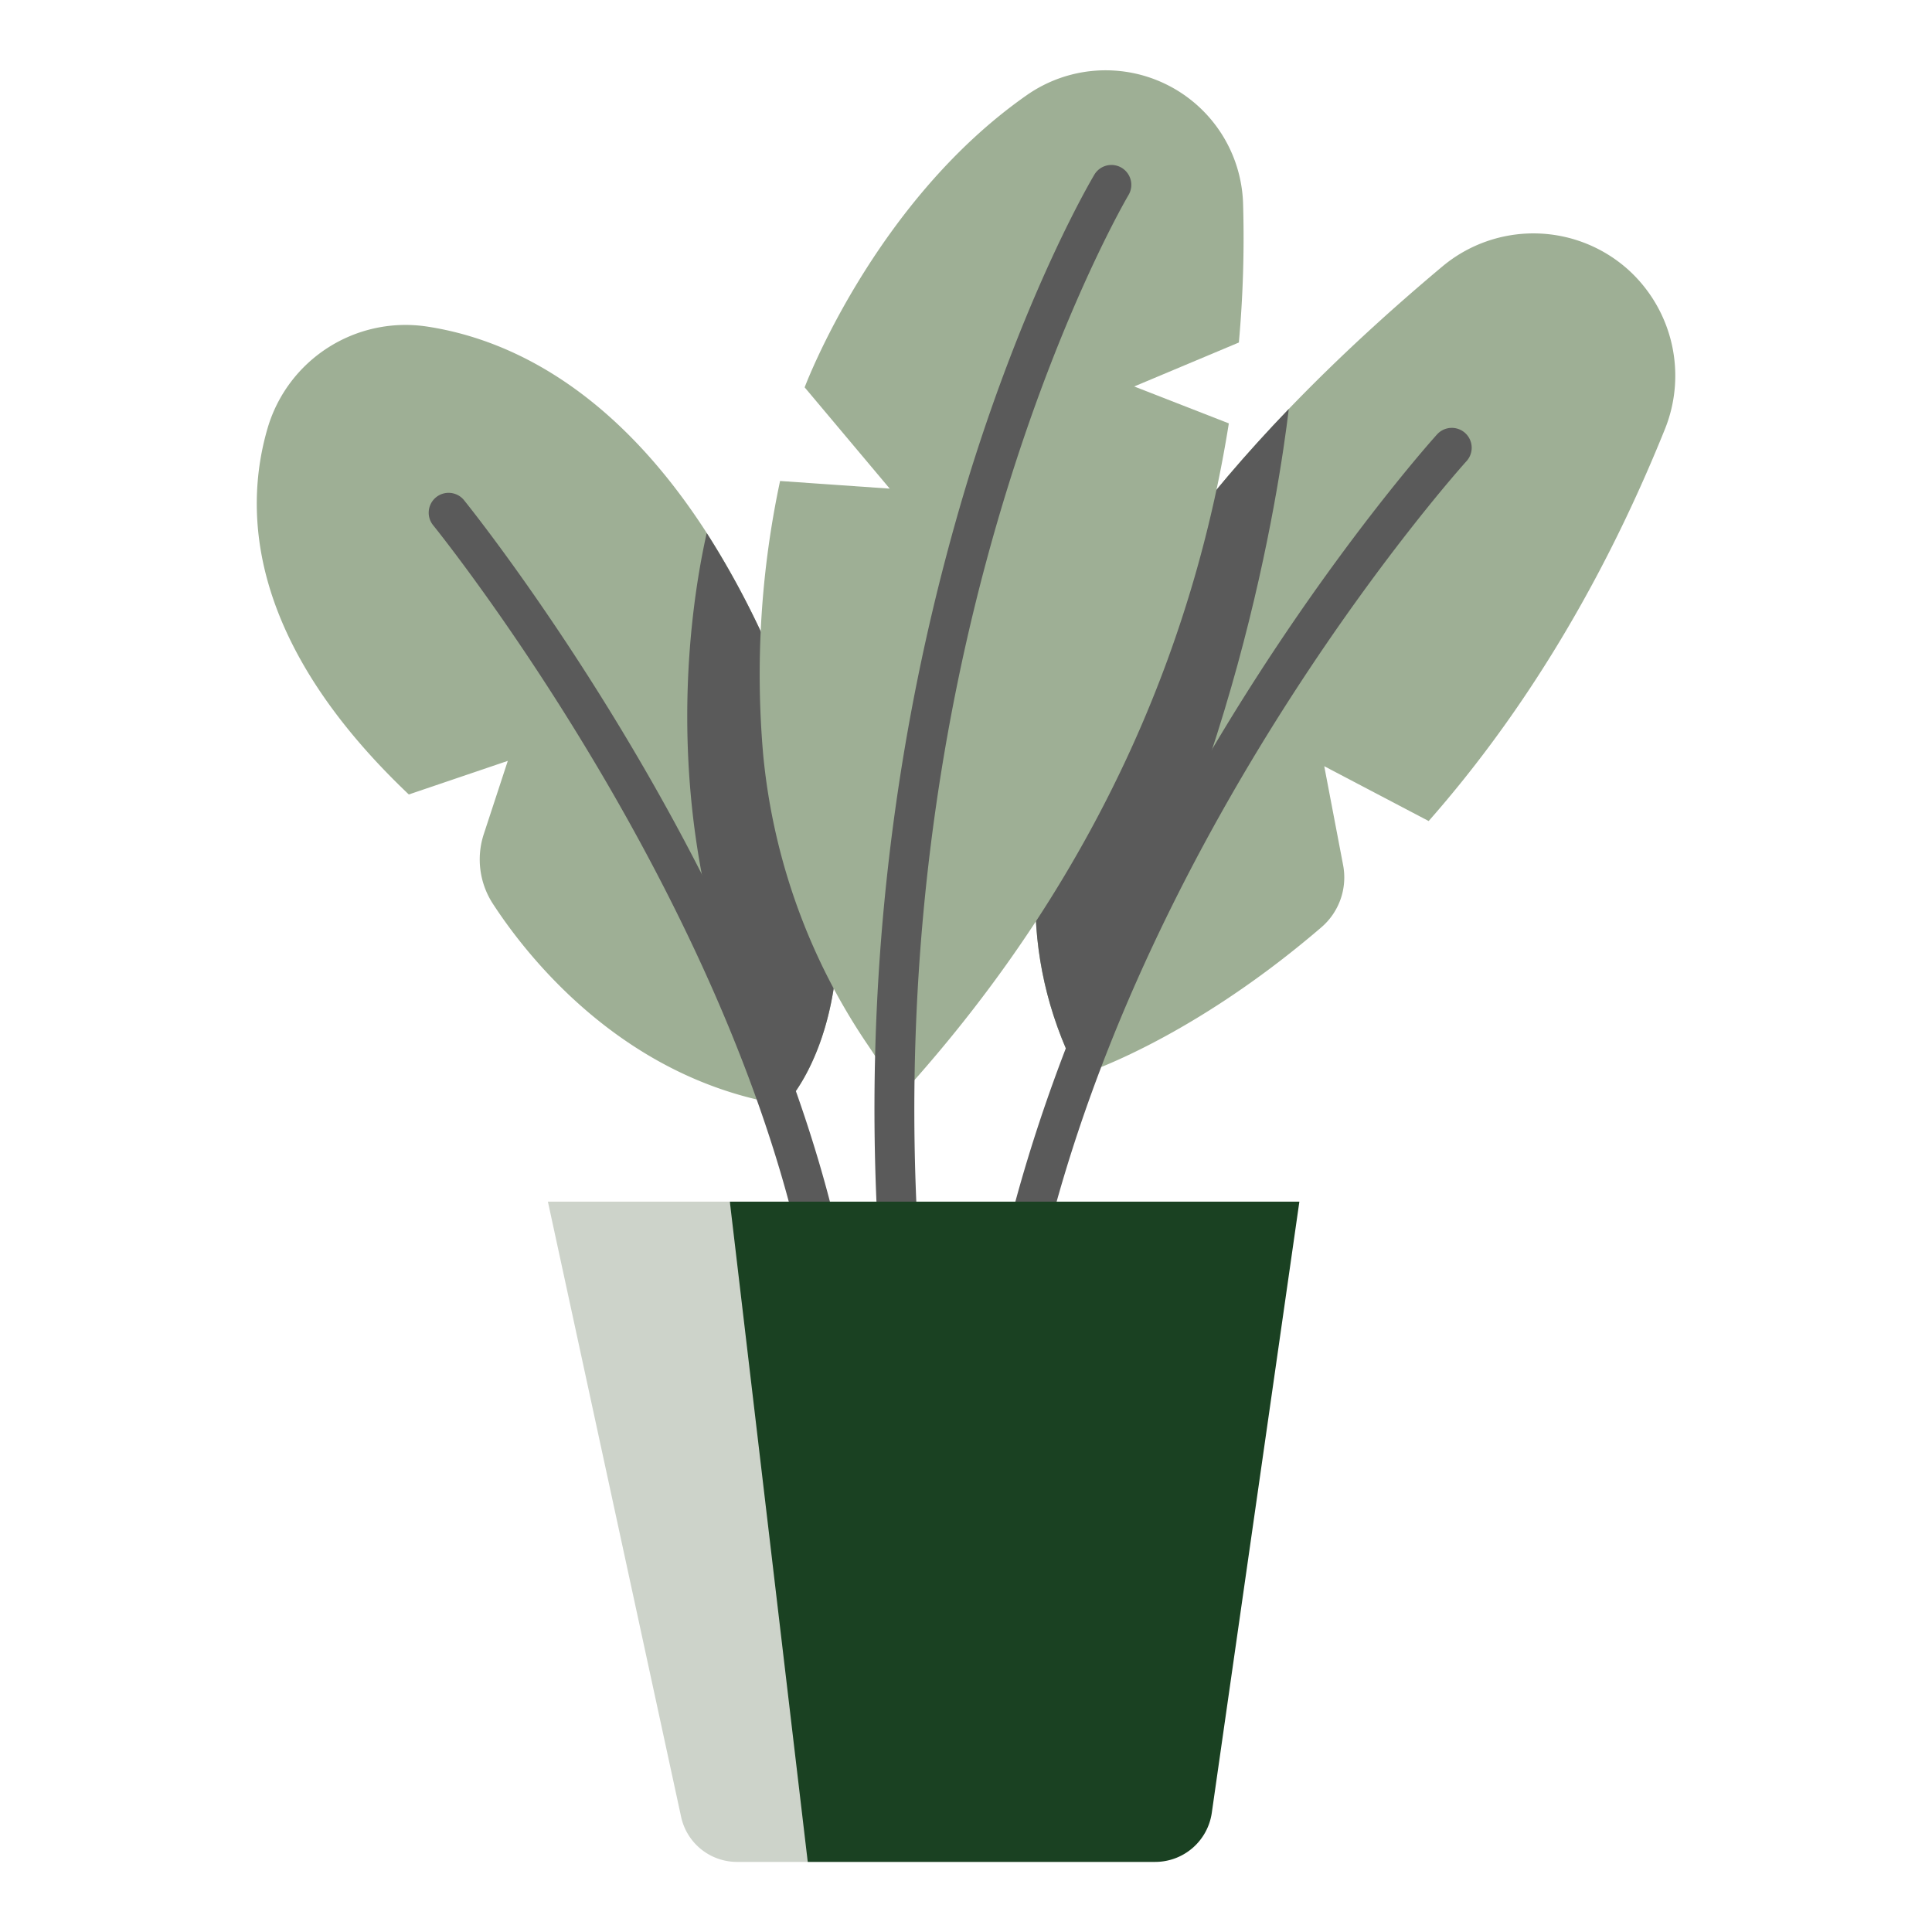 <svg xmlns="http://www.w3.org/2000/svg" viewBox="0 0 340 340" id="Plants"><path fill="#9eaf95" d="M286.587 47.505a24.97 24.97 0 0 0-32.746-.616c-32.487 27.221-92.941 86.393-64.023 142.374 0 0 19.161-5.843 42.733-26.083a11.568 11.568 0 0 0 3.814-10.94l-3.318-17.4 18.377 9.648c14.628-16.613 29.466-38.963 41.512-68.813a25.155 25.155 0 0 0-6.349-28.17Z" class="color76a59d svgShape"></path><path fill="#5a5a5a" d="M180.206 223.174a3.506 3.506 0 0 1-3.407-4.317c18.934-79.026 75.538-141.792 76.107-142.417a3.5 3.5 0 0 1 5.174 4.716c-.558.612-55.971 62.1-74.473 139.332a3.5 3.5 0 0 1-3.401 2.686Z" class="color3e6869 svgShape"></path><path fill="#5a5a5a" d="M188.52 186.619c28.632-46.588 36.648-100.891 38.284-114.64-28.994 30.147-57.644 73.115-38.284 114.64Z" class="color3e6869 svgShape"></path><path fill="#9eaf95" d="M138.111 194.459s22.473-21.991-2.1-78.593c-17.983-41.431-41.8-55.535-60.957-58.412A25.3 25.3 0 0 0 47.1 75.324c-4.311 14.724-3.363 37.711 24.844 64.489l17.42-5.913-4.219 12.869a14.31 14.31 0 0 0 1.584 12.265c6.734 10.359 23.684 31.076 51.382 35.425Z" class="color76a59d svgShape"></path><path fill="#5a5a5a" d="M143.962 221.114a3.5 3.5 0 0 1-3.406-2.708C125.4 153.288 76.682 92.993 76.192 92.391a3.5 3.5 0 0 1 5.424-4.423c.5.613 50.226 62.124 65.757 128.852a3.5 3.5 0 0 1-3.411 4.294Z" class="color3e6869 svgShape"></path><path fill="#5a5a5a" d="M136.014 115.866a153.613 153.613 0 0 0-11.644-22.058c-3.14 13.938-10.131 57.885 13.764 100.628.766-.779 22.009-22.983-2.12-78.57Z" class="color3e6869 svgShape"></path><path fill="#9eaf95" d="m199.6 68.012 18.421-7.736a205.143 205.143 0 0 0 .74-24.458 24.2 24.2 0 0 0-38.046-19.086c-26.911 18.8-39.11 51.435-39.11 51.435l14.975 17.825-19.3-1.347a163.168 163.168 0 0 0-2.979 48.094 109.3 109.3 0 0 0 18.653 51.5 97.766 97.766 0 0 1 5.3 8.818c37.734-41.368 52.578-84.427 58-118.548Z" class="color76a59d svgShape"></path><path fill="#5a5a5a" d="M158.188 223.173a3.5 3.5 0 0 1-3.49-3.277A380.7 380.7 0 0 1 170.869 82.7c10.273-32.723 21.311-51.28 21.776-52.054a3.5 3.5 0 0 1 6 3.6c-.442.736-44.029 74.875-36.963 185.2a3.5 3.5 0 0 1-3.269 3.717c-.075.008-.15.01-.225.01Z" class="color3e6869 svgShape"></path><path fill="#cdd3ca" d="M128.438 211.473H96.422l23.441 108.257a10.065 10.065 0 0 0 9.837 7.935h12.45a920.01 920.01 0 0 0-13.712-116.192Z" class="coloraac3d6 svgShape"></path><path fill="#1a4122" d="m128.438 211.473 13.712 116.192h61.142a10.066 10.066 0 0 0 9.963-8.637l15.413-107.555Z" class="colore1ecfe svgShape"></path></svg>